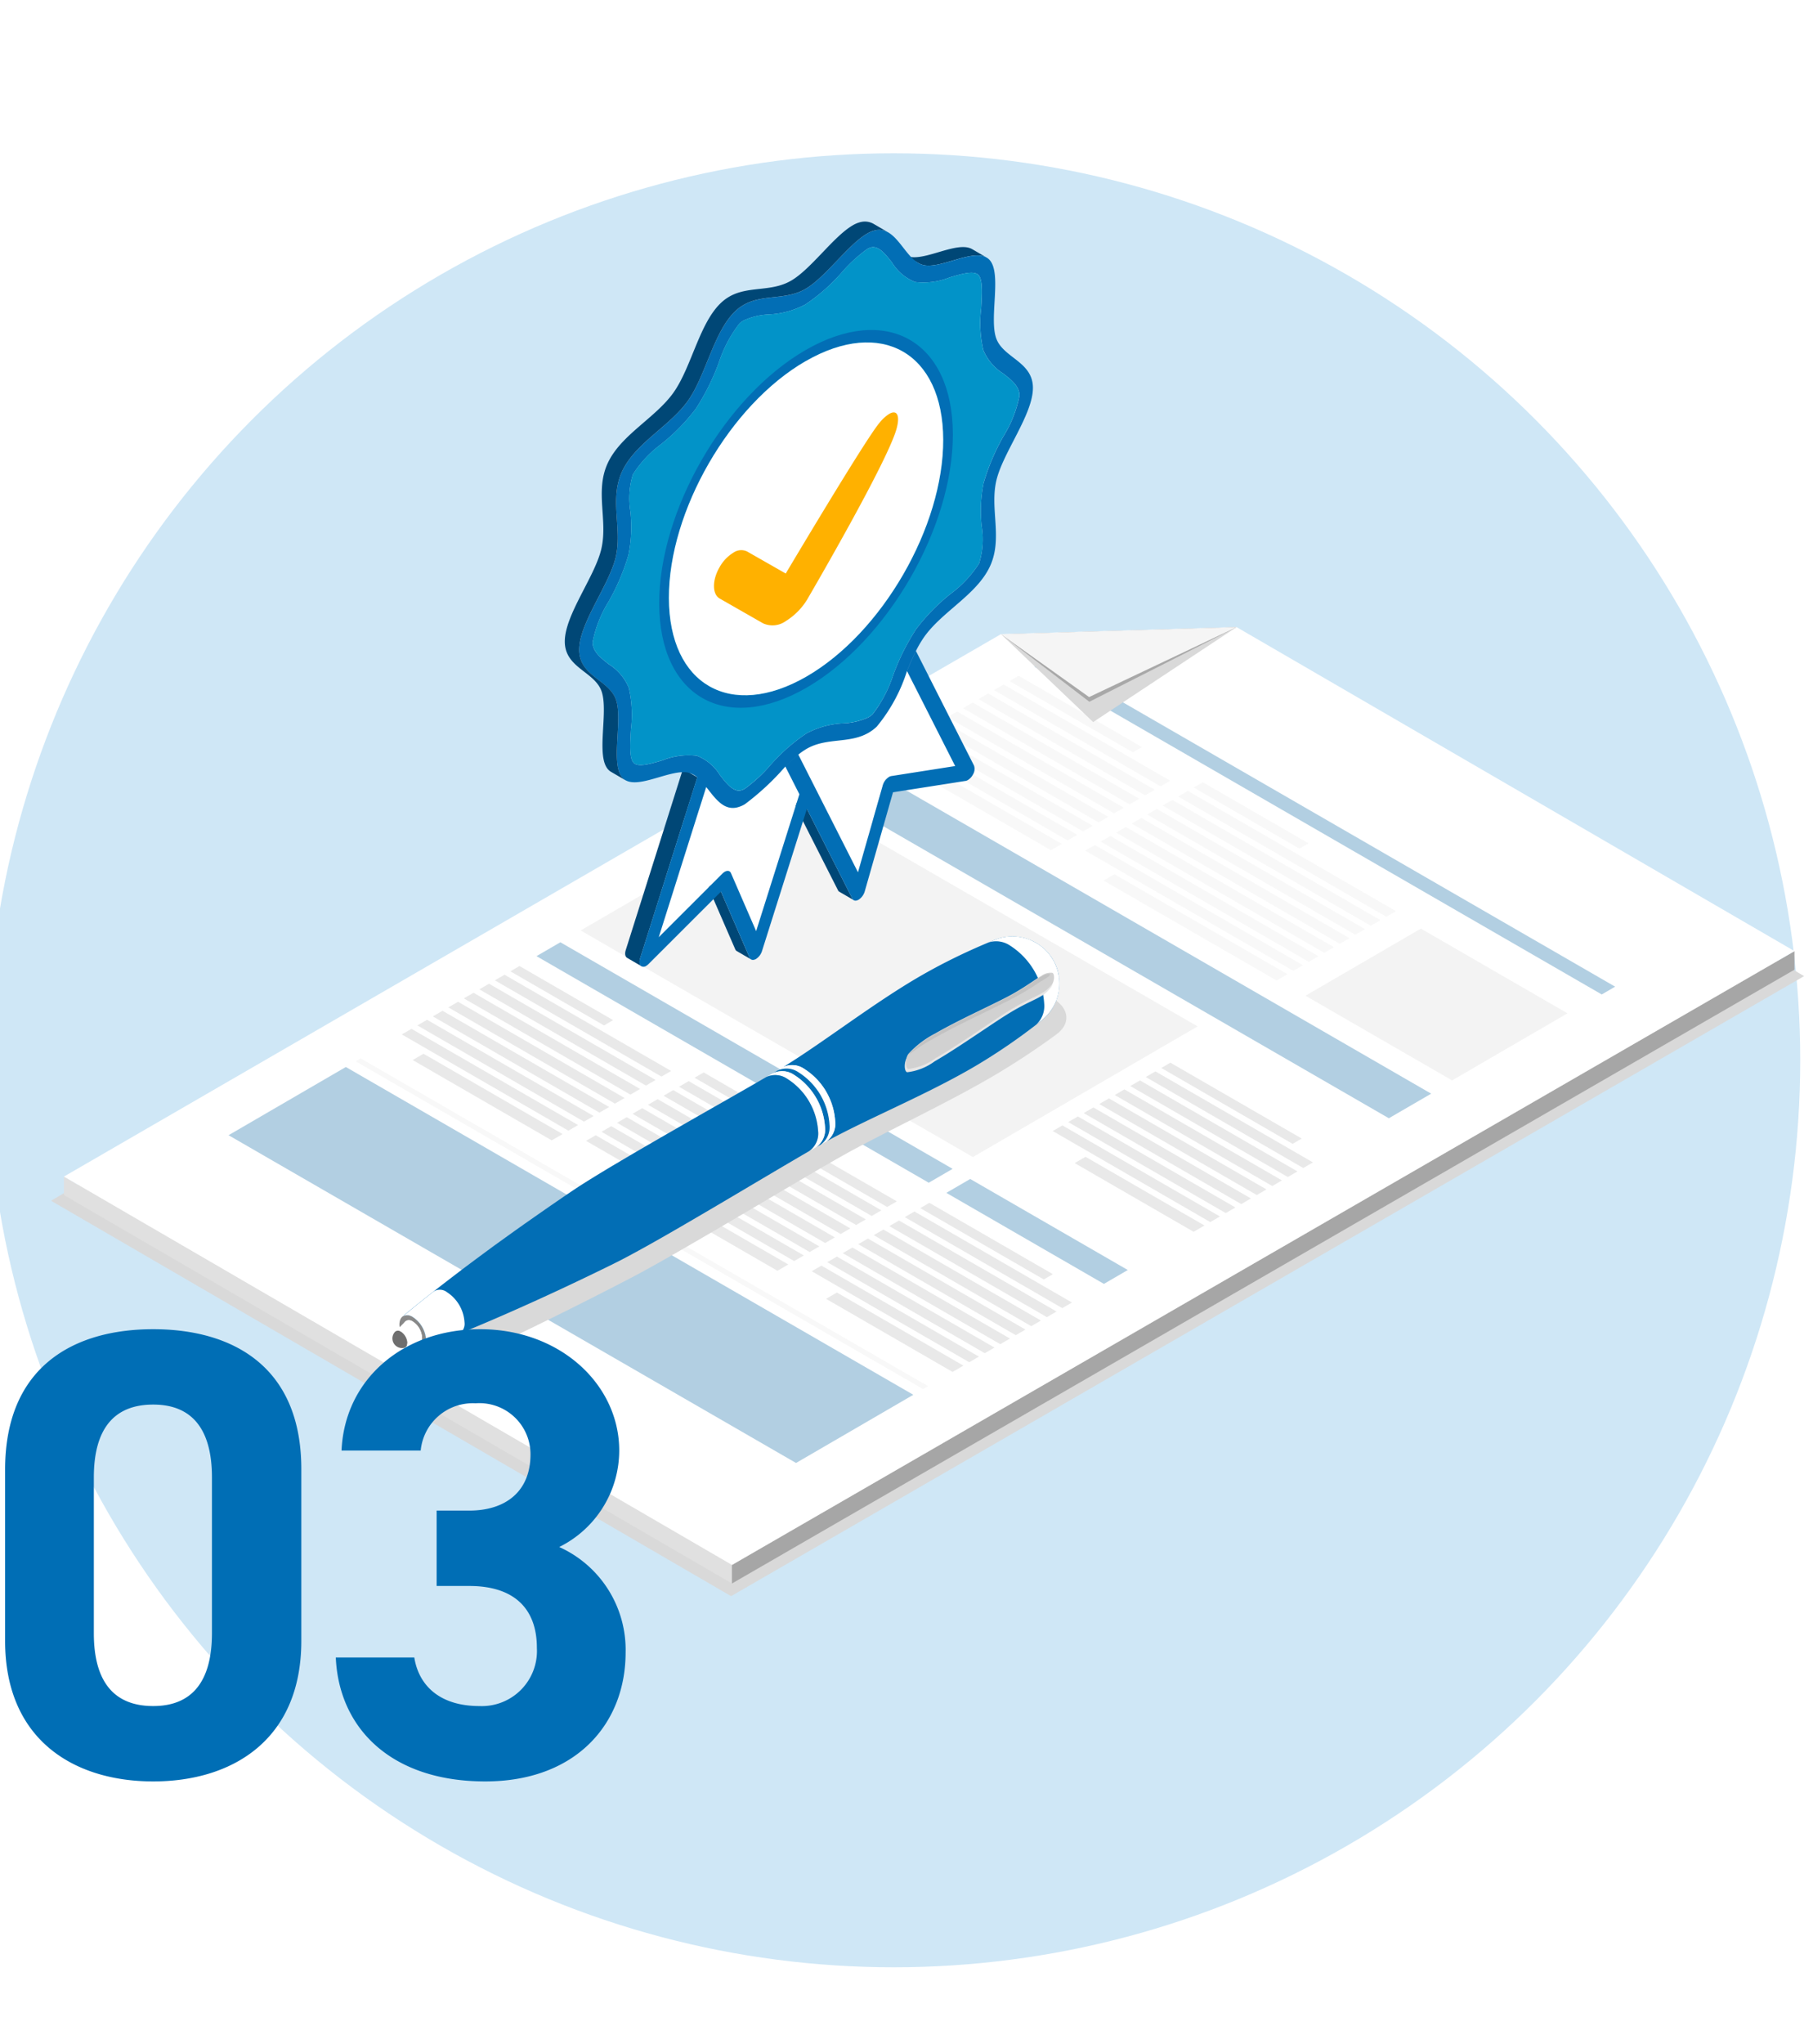 <svg xmlns="http://www.w3.org/2000/svg" xmlns:xlink="http://www.w3.org/1999/xlink" width="142" height="160" viewBox="0 0 142 160">
  <defs>
    <clipPath id="clip-path">
      <rect id="長方形_106947" data-name="長方形 106947" width="142" height="160" transform="translate(713 5900)" fill="#fff" stroke="#707070" stroke-width="1"/>
    </clipPath>
    <clipPath id="clip-path-2">
      <rect id="長方形_106941" data-name="長方形 106941" width="137.297" height="107.607" fill="none"/>
    </clipPath>
    <clipPath id="clip-path-3">
      <rect id="長方形_106940" data-name="長方形 106940" width="137.297" height="75.224" fill="none"/>
    </clipPath>
    <clipPath id="clip-path-4">
      <rect id="長方形_106942" data-name="長方形 106942" width="52.242" height="30.352" fill="none"/>
    </clipPath>
    <clipPath id="clip-path-5">
      <rect id="長方形_106943" data-name="長方形 106943" width="11.605" height="7.551" fill="none"/>
    </clipPath>
    <clipPath id="clip-path-6">
      <rect id="長方形_106944" data-name="長方形 106944" width="10.735" height="6.587" fill="none"/>
    </clipPath>
    <clipPath id="clip-path-7">
      <rect id="長方形_106945" data-name="長方形 106945" width="11.081" height="6.358" fill="none"/>
    </clipPath>
    <clipPath id="clip-path-8">
      <rect id="長方形_106946" data-name="長方形 106946" width="18.406" height="7.421" fill="none"/>
    </clipPath>
    <filter id="パス_936049" x="-7.1" y="96.55" width="63.6" height="50.4" filterUnits="userSpaceOnUse">
      <feOffset input="SourceAlpha"/>
      <feGaussianBlur stdDeviation="2.5" result="blur"/>
      <feFlood flood-color="#fff"/>
      <feComposite operator="in" in2="blur"/>
      <feComposite in="SourceGraphic"/>
    </filter>
  </defs>
  <g id="flow_item03_sp" transform="translate(-713 -5900)" clip-path="url(#clip-path)">
    <g id="グループ_39478" data-name="グループ 39478" transform="translate(0 0.861)">
      <circle id="楕円形_606" data-name="楕円形 606" cx="71" cy="71" r="71" transform="translate(712 5911.139)" fill="#cfe7f6"/>
      <g id="グループ_39477" data-name="グループ 39477" transform="translate(717 5916.48)">
        <g id="グループ_39476" data-name="グループ 39476">
          <g id="グループ_39458" data-name="グループ 39458">
            <g id="グループ_39457" data-name="グループ 39457" clip-path="url(#clip-path-2)">
              <g id="グループ_39456" data-name="グループ 39456" transform="translate(0 32.383)" style="mix-blend-mode: multiply;isolation: isolate">
                <g id="グループ_39455" data-name="グループ 39455">
                  <g id="グループ_39454" data-name="グループ 39454" clip-path="url(#clip-path-3)">
                    <path id="パス_935953" data-name="パス 935953" d="M137.3,148.651,92.9,121.962l-19.086.589L0,166.234l53.261,30.952Z" transform="translate(0 -121.962)" fill="#d9d9d9"/>
                  </g>
                </g>
              </g>
            </g>
          </g>
          <path id="パス_935954" data-name="パス 935954" d="M3.8,281.58v1.447l52.319,30.4v-1.447Z" transform="translate(-2.793 -206.816)" fill="#e0e0e0"/>
          <path id="パス_935955" data-name="パス 935955" d="M200.846,263.173v1.447l83.222-48.05v-1.447Z" transform="translate(-147.518 -158.004)" fill="#a6a6a6"/>
          <path id="パス_935956" data-name="パス 935956" d="M3.8,162.6l52.319,30.4,83.222-48.05-43.7-25.365-18.449.553Z" transform="translate(-2.793 -87.838)" fill="#fff"/>
          <path id="パス_935957" data-name="パス 935957" d="M264.165,299.433l.757-.44-12.338-7.124-.757.44Z" transform="translate(-184.963 -214.373)" fill="#e9e9e9"/>
          <path id="パス_935958" data-name="パス 935958" d="M292.39,139.925l.713-.414-9.662-5.578-.713.414Z" transform="translate(-207.659 -98.371)" fill="#f8f8f8"/>
          <path id="パス_935959" data-name="パス 935959" d="M291.192,144.473l.757-.44L278.9,136.5l-.757.44Z" transform="translate(-204.292 -100.257)" fill="#f8f8f8"/>
          <path id="パス_935960" data-name="パス 935960" d="M286.622,147.129l.757-.44-13.047-7.533-.757.44Z" transform="translate(-200.936 -102.208)" fill="#f8f8f8"/>
          <path id="パス_935961" data-name="パス 935961" d="M282.052,149.785l.757-.44-13.047-7.533-.757.44Z" transform="translate(-197.579 -104.158)" fill="#f8f8f8"/>
          <path id="パス_935962" data-name="パス 935962" d="M277.482,152.44l.757-.44-13.047-7.533-.757.44Z" transform="translate(-194.223 -106.109)" fill="#f8f8f8"/>
          <path id="パス_935963" data-name="パス 935963" d="M272.9,155.105l.757-.44-13.047-7.533-.757.44Z" transform="translate(-190.855 -108.066)" fill="#f8f8f8"/>
          <path id="パス_935964" data-name="パス 935964" d="M268.328,157.761l.757-.44-13.047-7.533-.757.44Z" transform="translate(-187.499 -110.017)" fill="#f8f8f8"/>
          <path id="パス_935965" data-name="パス 935965" d="M263.758,160.416l.757-.44-13.048-7.533-.757.44Z" transform="translate(-184.143 -111.967)" fill="#f8f8f8"/>
          <path id="パス_935966" data-name="パス 935966" d="M345.339,170.5l.713-.414-8.279-4.78-.713.414Z" transform="translate(-247.565 -121.411)" fill="#f8f8f8"/>
          <path id="パス_935967" data-name="パス 935967" d="M266.757,167.7l.849-.493-10.185-5.881-.849.493Z" transform="translate(-188.447 -118.488)" fill="#f8f8f8"/>
          <path id="パス_935968" data-name="パス 935968" d="M348.776,177.72l.757-.44-16.3-9.411-.757.44Z" transform="translate(-244.197 -123.297)" fill="#f8f8f8"/>
          <path id="パス_935969" data-name="パス 935969" d="M344.206,180.375l.757-.44-16.3-9.411-.757.44Z" transform="translate(-240.841 -125.247)" fill="#f8f8f8"/>
          <path id="パス_935970" data-name="パス 935970" d="M339.636,183.031l.757-.44-16.3-9.411-.757.44Z" transform="translate(-237.484 -127.198)" fill="#f8f8f8"/>
          <path id="パス_935971" data-name="パス 935971" d="M335.066,185.687l.757-.44-16.3-9.411-.757.44Z" transform="translate(-234.128 -129.148)" fill="#f8f8f8"/>
          <path id="パス_935972" data-name="パス 935972" d="M330.481,188.351l.757-.44-16.3-9.411-.757.44Z" transform="translate(-230.76 -131.105)" fill="#f8f8f8"/>
          <path id="パス_935973" data-name="パス 935973" d="M325.911,191.007l.757-.44-16.3-9.411-.757.44Z" transform="translate(-227.404 -133.056)" fill="#f8f8f8"/>
          <path id="パス_935974" data-name="パス 935974" d="M321.342,193.662l.757-.44-16.3-9.411-.757.44Z" transform="translate(-224.048 -135.006)" fill="#f8f8f8"/>
          <path id="パス_935975" data-name="パス 935975" d="M324.018,200.755l.849-.493-13.555-7.826-.849.493Z" transform="translate(-228.029 -141.341)" fill="#f8f8f8"/>
          <path id="パス_935976" data-name="パス 935976" d="M334.486,155.214l1.049-.61-44.443-25.659-1.049.61Z" transform="translate(-213.032 -94.708)" fill="#b2cfe2"/>
          <path id="パス_935977" data-name="パス 935977" d="M142.82,224.151l.713-.414L136.2,219.5l-.713.414Z" transform="translate(-99.511 -161.22)" fill="#e9e9e9"/>
          <path id="パス_935978" data-name="パス 935978" d="M143.962,230.034l.757-.44-13.047-7.533-.757.44Z" transform="translate(-96.155 -163.1)" fill="#e9e9e9"/>
          <path id="パス_935979" data-name="パス 935979" d="M381.513,220.348l9.038-5.252-11.484-6.63-9.038,5.252Z" transform="translate(-271.78 -153.114)" fill="#f3f3f3"/>
          <path id="パス_935980" data-name="パス 935980" d="M139.392,232.69l.757-.44L127.1,224.717l-.757.44Z" transform="translate(-92.798 -165.051)" fill="#e9e9e9"/>
          <path id="パス_935981" data-name="パス 935981" d="M134.808,235.354l.757-.44-13.047-7.533-.757.44Z" transform="translate(-89.431 -167.008)" fill="#e9e9e9"/>
          <path id="パス_935982" data-name="パス 935982" d="M130.238,238.01l.757-.44-13.047-7.533-.757.44Z" transform="translate(-86.074 -168.958)" fill="#e9e9e9"/>
          <path id="パス_935983" data-name="パス 935983" d="M125.668,240.665l.757-.44-13.048-7.533-.757.44Z" transform="translate(-82.718 -170.909)" fill="#e9e9e9"/>
          <path id="パス_935984" data-name="パス 935984" d="M271.685,188.073,275,186.148l-44.443-25.659-3.312,1.925Z" transform="translate(-166.906 -117.876)" fill="#b2cfe2"/>
          <path id="パス_935985" data-name="パス 935985" d="M121.1,243.321l.757-.44-13.047-7.533-.757.44Z" transform="translate(-79.362 -172.859)" fill="#e9e9e9"/>
          <path id="パス_935986" data-name="パス 935986" d="M116.513,245.985l.757-.44-13.048-7.533-.757.44Z" transform="translate(-75.994 -174.816)" fill="#e9e9e9"/>
          <path id="パス_935987" data-name="パス 935987" d="M117.561,252.138l.849-.493-10.891-6.288-.849.493Z" transform="translate(-78.347 -180.21)" fill="#e9e9e9"/>
          <path id="パス_935988" data-name="パス 935988" d="M186.944,198.455l17.6-10.228-30.722-17.737-17.6,10.228Z" transform="translate(-114.743 -125.221)" fill="#f3f3f3"/>
          <path id="パス_935989" data-name="パス 935989" d="M200.63,257.528l.713-.414-10.814-6.244-.713.414Z" transform="translate(-139.416 -184.26)" fill="#e9e9e9"/>
          <path id="パス_935990" data-name="パス 935990" d="M173.914,231.314l1.87-1.087L145.062,212.49l-1.87,1.087Z" transform="translate(-105.172 -156.07)" fill="#b2cfe2"/>
          <path id="パス_935991" data-name="パス 935991" d="M201.546,263.28l.757-.44L186,253.429l-.757.44Z" transform="translate(-136.06 -186.139)" fill="#e9e9e9"/>
          <path id="パス_935992" data-name="パス 935992" d="M196.976,265.936l.757-.44-16.3-9.411-.757.44Z" transform="translate(-132.703 -188.09)" fill="#e9e9e9"/>
          <path id="パス_935993" data-name="パス 935993" d="M192.391,268.6l.757-.44-16.3-9.411-.757.44Z" transform="translate(-129.336 -190.047)" fill="#e9e9e9"/>
          <path id="パス_935994" data-name="パス 935994" d="M187.822,271.256l.757-.44-16.3-9.411-.757.44Z" transform="translate(-125.979 -191.997)" fill="#e9e9e9"/>
          <path id="パス_935995" data-name="パス 935995" d="M183.252,273.911l.757-.44-16.3-9.411-.757.44Z" transform="translate(-122.623 -193.948)" fill="#e9e9e9"/>
          <path id="パス_935996" data-name="パス 935996" d="M178.682,276.567l.757-.44-16.3-9.411-.757.44Z" transform="translate(-119.267 -195.899)" fill="#e9e9e9"/>
          <path id="パス_935997" data-name="パス 935997" d="M174.1,279.232l.757-.44-16.3-9.411-.757.44Z" transform="translate(-115.899 -197.855)" fill="#e9e9e9"/>
          <path id="パス_935998" data-name="パス 935998" d="M178.5,287.322l.849-.493-12.93-7.466-.849.494Z" transform="translate(-121.609 -205.187)" fill="#e9e9e9"/>
          <path id="パス_935999" data-name="パス 935999" d="M266.072,295.31l.713-.414-9.674-5.585-.713.414Z" transform="translate(-188.32 -212.494)" fill="#e9e9e9"/>
          <path id="パス_936000" data-name="パス 936000" d="M259.6,302.089l.757-.44-12.338-7.124-.757.44Z" transform="translate(-181.606 -216.324)" fill="#e9e9e9"/>
          <path id="パス_936001" data-name="パス 936001" d="M255.011,304.753l.757-.44L243.43,297.19l-.757.44Z" transform="translate(-178.239 -218.281)" fill="#e9e9e9"/>
          <path id="パス_936002" data-name="パス 936002" d="M250.441,307.409l.757-.44-12.338-7.124-.757.44Z" transform="translate(-174.882 -220.231)" fill="#e9e9e9"/>
          <path id="パス_936003" data-name="パス 936003" d="M245.871,310.065l.757-.44L234.29,302.5l-.757.44Z" transform="translate(-171.526 -222.182)" fill="#e9e9e9"/>
          <path id="パス_936004" data-name="パス 936004" d="M241.3,312.72l.757-.44-12.338-7.124-.757.44Z" transform="translate(-168.169 -224.132)" fill="#e9e9e9"/>
          <path id="パス_936005" data-name="パス 936005" d="M236.716,315.385l.757-.44-12.338-7.124-.757.44Z" transform="translate(-164.802 -226.089)" fill="#e9e9e9"/>
          <path id="パス_936006" data-name="パス 936006" d="M238.512,321.969l.849-.493-9.911-5.722-.849.493Z" transform="translate(-167.903 -231.915)" fill="#e9e9e9"/>
          <path id="パス_936007" data-name="パス 936007" d="M134.289,272.612l.392-.228L90.239,246.725l-.392.228Z" transform="translate(-65.991 -181.215)" fill="#f8f8f8"/>
          <path id="パス_936008" data-name="パス 936008" d="M96.8,280.264l9.186-5.338L61.539,249.267l-9.186,5.339Z" transform="translate(-38.452 -183.082)" fill="#b2cfe2"/>
          <path id="パス_936009" data-name="パス 936009" d="M276.431,290.5l1.87-1.087-12.342-7.126-1.87,1.087Z" transform="translate(-193.969 -207.337)" fill="#b2cfe2"/>
          <path id="パス_936010" data-name="パス 936010" d="M326.107,263.437l.757-.44-12.338-7.124-.757.44Z" transform="translate(-230.458 -187.935)" fill="#e9e9e9"/>
          <path id="パス_936011" data-name="パス 936011" d="M321.537,266.092l.757-.44-12.338-7.124-.757.44Z" transform="translate(-227.101 -189.885)" fill="#e9e9e9"/>
          <path id="パス_936012" data-name="パス 936012" d="M316.952,268.757l.757-.44-12.338-7.124-.757.44Z" transform="translate(-223.734 -191.842)" fill="#e9e9e9"/>
          <path id="パス_936013" data-name="パス 936013" d="M312.382,271.413l.757-.44L300.8,263.849l-.757.44Z" transform="translate(-220.377 -193.793)" fill="#e9e9e9"/>
          <path id="パス_936014" data-name="パス 936014" d="M307.813,274.068l.757-.44L296.232,266.5l-.757.44Z" transform="translate(-217.021 -195.743)" fill="#e9e9e9"/>
          <path id="パス_936015" data-name="パス 936015" d="M311.259,281.606l.849-.493-9.315-5.378-.849.493Z" transform="translate(-221.772 -202.522)" fill="#e9e9e9"/>
          <path id="パス_936016" data-name="パス 936016" d="M330.677,260.781l.757-.44L319.1,253.218l-.757.44Z" transform="translate(-233.814 -185.984)" fill="#e9e9e9"/>
          <path id="パス_936017" data-name="パス 936017" d="M335.247,258.125l.757-.44-12.338-7.124-.757.44Z" transform="translate(-237.171 -184.033)" fill="#e9e9e9"/>
          <path id="パス_936018" data-name="パス 936018" d="M337.78,254.348l.713-.414-10.286-5.939-.713.414Z" transform="translate(-240.538 -182.148)" fill="#e9e9e9"/>
          <g id="グループ_39475" data-name="グループ 39475" transform="translate(26.739 0)">
            <g id="グループ_39474" data-name="グループ 39474">
              <g id="グループ_39461" data-name="グループ 39461" transform="translate(0.543 60.178)" style="mix-blend-mode: multiply;isolation: isolate">
                <g id="グループ_39460" data-name="グループ 39460">
                  <g id="グループ_39459" data-name="グループ 39459" clip-path="url(#clip-path-4)">
                    <path id="パス_936019" data-name="パス 936019" d="M153.9,227.268c1.328.767,1.456,1.985.3,2.835a58.421,58.421,0,0,1-5.038,3.311c-3.689,2.158-8.5,4.382-11.736,6.194l-.452.256-.349.2-.539.311c-4,2.316-11.865,7.049-15.22,8.793-9.011,4.682-15.168,7.367-15.493,7.508l-.313-.181-1.143.43a1.2,1.2,0,0,1-.947-.058c-.253-.146-.3-.374-.1-.548l.738-.663-.313-.181c.243-.188,4.857-3.764,12.912-9,3-1.949,11.143-6.521,15.129-8.845l.535-.313.344-.2.44-.263c3.118-1.881,6.941-4.674,10.655-6.818,2.1-1.211,4.154-2.219,5.7-2.929a5.812,5.812,0,0,1,4.9.164" transform="translate(-102.749 -226.643)" fill="#d9d9d9"/>
                  </g>
                </g>
              </g>
              <path id="パス_936020" data-name="パス 936020" d="M237.564,213.917a3.7,3.7,0,0,0-.187-.732,3.328,3.328,0,0,0-.131-.312c-.044-.088-.106-.2-.155-.29-.024-.043-.059-.1-.087-.14-.05-.075-.106-.16-.2-.273a3.236,3.236,0,0,0-.236-.27,3.315,3.315,0,0,0-.292-.272,3.655,3.655,0,0,0-.376-.275,3.492,3.492,0,0,0-.611-.315c-.139-.051-.326-.116-.47-.153-.126-.033-.3-.063-.426-.082a3.677,3.677,0,0,0-1.86.239c-.142.057-1.435.575-2.933,1.3-1.39.674-2.287,1.185-2.823,1.49-3.71,2.136-7.678,5.246-10.815,7.166a1.664,1.664,0,0,1,1.653.145,5.244,5.244,0,0,1,2.421,4.1,1.7,1.7,0,0,1-.692,1.577c3.221-1.775,7.888-3.682,11.58-5.848,1.13-.663,2.088-1.3,2.693-1.715.622-.428,1.07-.755,1.281-.912.991-.734,1.4-1.073,1.4-1.076a3.694,3.694,0,0,0,.651-.719c.043-.068.1-.155.143-.225.065-.118.146-.278.2-.4a3.413,3.413,0,0,0,.173-.493,3.737,3.737,0,0,0,.125-.784,3.777,3.777,0,0,0-.035-.728" transform="translate(-185.362 -154.807)" fill="#026eb5"/>
              <path id="パス_936021" data-name="パス 936021" d="M214.243,249.126c.159-.095.306-.184.441-.266l.016-.01a1.664,1.664,0,0,1,1.653.145,5.244,5.244,0,0,1,2.421,4.1,1.7,1.7,0,0,1-.693,1.577l-.016.01-.45.251.007,0a1.686,1.686,0,0,0,.7-1.579,5.231,5.231,0,0,0-2.415-4.087,1.654,1.654,0,0,0-1.658-.139l-.007,0" transform="translate(-184.096 -182.659)" fill="#fff"/>
              <path id="パス_936022" data-name="パス 936022" d="M212.971,250.064l.345-.2a1.653,1.653,0,0,1,1.658.139,5.23,5.23,0,0,1,2.415,4.087,1.686,1.686,0,0,1-.7,1.578l-.348.2.005,0a1.688,1.688,0,0,0,.694-1.574,5.225,5.225,0,0,0-2.412-4.082,1.655,1.655,0,0,0-1.651-.142l-.005,0" transform="translate(-183.162 -183.398)" fill="#026eb5"/>
              <path id="パス_936023" data-name="パス 936023" d="M210.974,250.942l.536-.314a1.655,1.655,0,0,1,1.651.142,5.225,5.225,0,0,1,2.412,4.082,1.689,1.689,0,0,1-.694,1.574c-.17.1-.35.2-.538.31a1.686,1.686,0,0,0,.693-1.572,5.221,5.221,0,0,0-2.41-4.079,1.654,1.654,0,0,0-1.65-.142" transform="translate(-181.695 -183.964)" fill="#fff"/>
              <path id="パス_936024" data-name="パス 936024" d="M102.753,323.18c-.008-.666.451-.947,1.026-.626a2.286,2.286,0,0,1,1.055,1.786c.008.666-.451.947-1.026.626a2.285,2.285,0,0,1-1.055-1.786m.313.174a1.6,1.6,0,0,0,.738,1.249c.4.224.723.028.717-.438a1.6,1.6,0,0,0-.738-1.249c-.4-.224-.723-.028-.717.438" transform="translate(-102.209 -236.813)" fill="#898989"/>
              <path id="パス_936025" data-name="パス 936025" d="M103.628,270.561c1.045-.878,2.41-1.944,2.423-1.955.962-.75,1.18-.916,1.945-1.5.524-.4,1.437-1.08,1.593-1.195,1.216-.9,1.216-.9,1.822-1.334.351-.254,1.082-.782,2.044-1.459.714-.5,1.285-.9,2.258-1.571,1.04-.714,1.294-.881,1.714-1.157.6-.393,1.811-1.136,2.639-1.628.85-.5,1.2-.713,2.42-1.422.3-.172,1.142-.663,2.6-1.5l1.744-1q1.246-.711,2.493-1.421.75-.429,1.5-.859c.277-.159.792-.456,1.306-.756a1.654,1.654,0,0,1,1.65.142,5.222,5.222,0,0,1,2.41,4.079,1.688,1.688,0,0,1-.694,1.573c-.75.436-1,.583-2.028,1.187l-.764.451-.8.473-1.671.99c-1.242.736-2.3,1.361-2.6,1.534-1.416.831-1.821,1.065-2.556,1.491-1.3.755-2.333,1.327-2.344,1.333-1.261.7-1.859,1.009-1.967,1.063-.468.238-.726.37-1.86.919-1.056.512-1.687.811-2.483,1.185-1.063.5-1.916.887-2.28,1.053-.318.144-.742.336-1.06.478-.3.134-.7.311-1,.444-.4.179-1.631.714-2.649,1.141-.5.209-1.331.559-2.618,1.073-.365.146-1.14.45-1.726.665a.694.694,0,0,0,.382-.726,2.287,2.287,0,0,0-1.055-1.786.681.681,0,0,0-.793-.012" transform="translate(-102.852 -184.833)" fill="#026eb5"/>
              <path id="パス_936026" data-name="パス 936026" d="M100.7,327.6a.756.756,0,0,1,.22-.543.334.334,0,0,1,.417-.009,1.153,1.153,0,0,1,.533.9c0,.2-.083.337-.215.373a.754.754,0,0,1-.334.014.757.757,0,0,1-.621-.736.371.371,0,0,0,.223.3.371.371,0,0,1-.223-.3" transform="translate(-100.704 -240.159)" fill="#6e6e6e"/>
              <path id="パス_936027" data-name="パス 936027" d="M101.534,324.82l.078-.078.039-.039.078-.078.078-.078.039-.039.078-.078.078-.078.039-.039.078-.078.078-.078.039-.039.078-.078a.463.463,0,0,1,.578-.013,1.6,1.6,0,0,1,.738,1.249c0,.283-.114.467-.3.517l-.53.144-.53.145c.132-.036.217-.168.214-.373a1.153,1.153,0,0,0-.532-.9.334.334,0,0,0-.417.009" transform="translate(-101.314 -237.927)" fill="#fff"/>
              <path id="パス_936028" data-name="パス 936028" d="M276.491,211.246l.026-.011c.317-.131.317-.131.474-.195a3.78,3.78,0,0,1,.655-.2,3.84,3.84,0,0,1,.682-.073,3.929,3.929,0,0,1,.7.059,4.215,4.215,0,0,1,.727.211c.125.055.288.134.409.2a3.651,3.651,0,0,1,.409.265,3.681,3.681,0,0,1,.577.535c.145.176.145.176.213.269.125.182.125.182.181.276.108.191.108.191.155.291.091.2.093.206.132.314a3.576,3.576,0,0,1,.109.349,3.716,3.716,0,0,1,.085,1.41,4.141,4.141,0,0,1-.176.736,3.984,3.984,0,0,1-.3.64,3.695,3.695,0,0,1-.9,1.029c-.266.209-.266.209-.4.315l-.022.018a1.984,1.984,0,0,0,.635-1.659,5.817,5.817,0,0,0-2.686-4.545,1.944,1.944,0,0,0-1.689-.232" transform="translate(-229.816 -154.808)" fill="#fff"/>
              <path id="パス_936029" data-name="パス 936029" d="M107.1,315.107a.911.911,0,0,0-1.031-.031l-.013.01c-.352.276-.388.305-.991.785-.269.215-.322.258-.739.6-.183.15-.183.15-.48.395l-.213.178a.681.681,0,0,1,.793.012,2.286,2.286,0,0,1,1.055,1.786.694.694,0,0,1-.382.726l.26-.1c.166-.062.174-.065.58-.221.269-.1.269-.1.884-.347.367-.146.367-.146,1.173-.473l.015-.006a.928.928,0,0,0,.483-.951,3.024,3.024,0,0,0-1.4-2.363" transform="translate(-102.852 -231.312)" fill="#fff"/>
              <g id="グループ_39464" data-name="グループ 39464" transform="translate(40.124 59.055)" style="mix-blend-mode: multiply;isolation: isolate">
                <g id="グループ_39463" data-name="グループ 39463">
                  <g id="グループ_39462" data-name="グループ 39462" clip-path="url(#clip-path-5)">
                    <path id="パス_936030" data-name="パス 936030" d="M254.154,227.158c1.766-1.02,4.127-2.073,5.6-2.843q.336-.176.628-.346c.477-.276.872-.533,1.207-.756s.611-.412.849-.549a1.219,1.219,0,0,1,.844-.233c.191.04.193.6,0,.865a2.543,2.543,0,0,1-.844.742c-.238.138-.514.267-.849.431s-.732.363-1.21.64c-.194.112-.4.237-.625.377-1.468.925-3.827,2.6-5.593,3.617a4.48,4.48,0,0,1-2.149.853c-.255-.06-.257-.817,0-1.171a7.389,7.389,0,0,1,2.147-1.627" transform="translate(-251.819 -222.417)" fill="#e6e6e6"/>
                  </g>
                </g>
              </g>
              <path id="パス_936031" data-name="パス 936031" d="M254.48,226.183c1.766-1.02,4.127-2.073,5.6-2.843q.336-.176.628-.346c.477-.276.872-.533,1.207-.756s.611-.412.849-.549a1.219,1.219,0,0,1,.844-.233c.191.04.193.6,0,.865a2.545,2.545,0,0,1-.844.742c-.238.138-.514.267-.849.431s-.732.363-1.21.64c-.194.112-.4.237-.625.377-1.468.925-3.827,2.6-5.593,3.617a4.48,4.48,0,0,1-2.149.853c-.255-.06-.257-.817,0-1.171a7.38,7.38,0,0,1,2.147-1.627" transform="translate(-211.934 -162.645)" fill="#d1d1d1"/>
              <g id="グループ_39467" data-name="グループ 39467" transform="translate(40.811 59.63)" style="mix-blend-mode: multiply;isolation: isolate">
                <g id="グループ_39466" data-name="グループ 39466">
                  <g id="グループ_39465" data-name="グループ 39465" clip-path="url(#clip-path-6)">
                    <path id="パス_936032" data-name="パス 936032" d="M265.066,224.6c-.174.088-.794.5-1,.6-.4.2-.877.435-1.451.767-.233.134-.482.284-.749.452-1.76,1.109-4.587,3.113-6.7,4.336-.263.151-.513.29-.751.414a8.15,8.15,0,0,0,1.74-.82c1.766-1.02,4.125-2.692,5.593-3.617.223-.14.431-.265.625-.377.478-.276.875-.476,1.21-.64a7.656,7.656,0,0,0,1.279-.75c.27-.246.371-.445.211-.365" transform="translate(-254.408 -224.58)" fill="#d1d1d1"/>
                  </g>
                </g>
              </g>
              <g id="グループ_39470" data-name="グループ 39470" transform="translate(40.412 58.904)" style="mix-blend-mode: screen;isolation: isolate">
                <g id="グループ_39469" data-name="グループ 39469">
                  <g id="グループ_39468" data-name="グループ 39468" clip-path="url(#clip-path-7)">
                    <path id="パス_936033" data-name="パス 936033" d="M254.731,226.98c2-1.155,4.673-2.347,6.336-3.22.254-.133.491-.264.712-.392.54-.312.988-.6,1.367-.855s.871-.484.835-.631c-.014-.06-.275-.06-.609.132-.238.138-.514.326-.849.549s-.73.48-1.207.756c-.2.113-.4.228-.628.346-1.468.771-3.83,1.824-5.6,2.843a7.384,7.384,0,0,0-2.147,1.627.738.738,0,0,0-.043.069,13.306,13.306,0,0,1,1.829-1.225" transform="translate(-252.902 -221.847)" fill="#c2c2c2"/>
                  </g>
                </g>
              </g>
              <g id="グループ_39473" data-name="グループ 39473" transform="translate(47.687 31.762)" style="mix-blend-mode: multiply;isolation: isolate">
                <g id="グループ_39472" data-name="グループ 39472">
                  <g id="グループ_39471" data-name="グループ 39471" clip-path="url(#clip-path-8)">
                    <path id="パス_936034" data-name="パス 936034" d="M298.711,119.624,287.5,127.045l-7.2-6.865Z" transform="translate(-280.305 -119.624)" fill="#d9d9d9"/>
                  </g>
                </g>
              </g>
              <path id="パス_936035" data-name="パス 936035" d="M298.711,119.624,287.2,125.455l-6.893-5.275Z" transform="translate(-232.618 -87.862)" fill="#a8a8a8"/>
              <path id="パス_936036" data-name="パス 936036" d="M298.669,119.592l-11.552,5.472-6.9-4.919Z" transform="translate(-232.555 -87.838)" fill="#f5f5f5"/>
              <path id="パス_936037" data-name="パス 936037" d="M252.723,8.782,251.6,8.128a1.445,1.445,0,0,0,.367.153c1.337.345,3.824-1.251,4.976-.581l1.125.654c-1.153-.67-3.64.926-4.976.581a1.454,1.454,0,0,1-.367-.154" transform="translate(-211.533 -5.534)" fill="#004776"/>
              <path id="パス_936038" data-name="パス 936038" d="M223.395,178.384l-3.564-7.028-1.125-.654,3.564,7.028a.273.273,0,0,0,.106.116l1.126.654a.271.271,0,0,1-.106-.116" transform="translate(-187.374 -125.378)" fill="#004776"/>
              <path id="パス_936039" data-name="パス 936039" d="M196.733,200.921l-2.247-5.174-1.126-.654,2.247,5.174a.279.279,0,0,0,.114.134l1.126.654a.277.277,0,0,1-.114-.134" transform="translate(-168.758 -143.293)" fill="#004776"/>
              <path id="パス_936040" data-name="パス 936040" d="M228.958,132.513l3.771,7.438-5,.783a.535.535,0,0,0-.181.067,1.17,1.17,0,0,0-.489.665l-1.942,6.8-4.671-9.213a5.245,5.245,0,0,1,.649-.452c1.57-.906,3.339-.386,4.843-1.254a3.386,3.386,0,0,0,.653-.49,12.909,12.909,0,0,0,2.362-4.348" transform="translate(-188.656 -97.329)" fill="#fff"/>
              <path id="パス_936041" data-name="パス 936041" d="M182.985,162.275c.678.85,1.321,1.827,2.378,1.611a2.2,2.2,0,0,0,.654-.265,20.088,20.088,0,0,0,3.166-2.948l1.1,2.17L186.9,173.559l-1.974-4.545c-.082-.19-.281-.22-.491-.1a.887.887,0,0,0-.181.142l-4.983,4.979Z" transform="translate(-158.408 -118.012)" fill="#fff"/>
              <path id="パス_936042" data-name="パス 936042" d="M170.5,176.228l4.482-14.181-1.125-.654-4.482,14.182c-.086.272-.048.511.1.6l.011.007,1.126.654-.011-.007c-.144-.094-.182-.333-.1-.6" transform="translate(-151.105 -118.54)" fill="#004776"/>
              <path id="パス_936043" data-name="パス 936043" d="M191.319,14.828c-.006-2.073-2.353-2.341-2.886-3.906-.552-1.623.484-5.114-.541-6.137s-3.757.793-5.178.426-2.039-3.062-3.728-2.717a2.17,2.17,0,0,0-.654.263c-1.5.868-3.264,3.428-4.834,4.335s-3.338.383-4.841,1.251a3.414,3.414,0,0,0-.655.493c-1.685,1.6-2.3,5.022-3.7,7-1.416,2-4.137,3.32-5.163,5.545-1.018,2.2.036,4.488-.507,6.743-.523,2.175-2.859,5.148-2.853,7.22s2.351,2.342,2.885,3.908c.554,1.619-.484,5.114.542,6.137s3.757-.795,5.178-.426a1.682,1.682,0,0,1,.645.349L160.546,59.5c-.086.272-.048.511.1.605a.366.366,0,0,0,.386-.03.889.889,0,0,0,.182-.142l5.672-5.666,2.247,5.174c.079.181.269.221.492.1a1.16,1.16,0,0,0,.478-.635l3.512-11.114,3.564,7.029c.085.169.274.2.494.073a1.175,1.175,0,0,0,.476-.657l2.211-7.748,5.685-.891a.542.542,0,0,0,.181-.068,1.091,1.091,0,0,0,.386-.416.826.826,0,0,0,.093-.715l-4.547-8.968c-.248.493-.475,1.025-.7,1.566l3.771,7.438-5,.783a.529.529,0,0,0-.181.067,1.169,1.169,0,0,0-.489.664l-1.942,6.805-4.671-9.213a12.916,12.916,0,0,0-1.019.932l1.1,2.17-3.387,10.716-1.974-4.545c-.082-.19-.28-.22-.49-.1a.888.888,0,0,0-.181.142l-4.983,4.979,3.717-11.762q-.085-.106-.17-.208c.057.068.114.138.17.208.678.85,1.321,1.827,2.379,1.611a2.2,2.2,0,0,0,.654-.265,20.1,20.1,0,0,0,3.166-2.948,12.871,12.871,0,0,1,1.019-.932,5.246,5.246,0,0,1,.649-.452c1.57-.906,3.339-.386,4.843-1.254a3.39,3.39,0,0,0,.653-.49,12.909,12.909,0,0,0,2.362-4.348c.223-.541.45-1.073.7-1.566a8.519,8.519,0,0,1,.641-1.092c1.414-2.005,4.136-3.32,5.163-5.544,1.017-2.2-.036-4.488.505-6.742.523-2.175,2.861-5.149,2.855-7.221M165.2,45.472l.01.009-.01-.009M187.46,22.255a10.93,10.93,0,0,0-.15,3.441,6.362,6.362,0,0,1-.206,2.875,8.927,8.927,0,0,1-2.231,2.383,15.5,15.5,0,0,0-2.7,2.76,17.909,17.909,0,0,0-1.8,3.607,10.141,10.141,0,0,1-1.61,3.058,1.759,1.759,0,0,1-.328.242,5.21,5.21,0,0,1-1.973.47,6.791,6.791,0,0,0-2.87.784,14.319,14.319,0,0,0-2.863,2.524,11.727,11.727,0,0,1-1.971,1.808,1.1,1.1,0,0,1-.329.135c-.592.122-1.116-.545-1.62-1.191A3.716,3.716,0,0,0,165,43.63a5.532,5.532,0,0,0-2.708.363c-.922.271-1.876.553-2.237.2s-.284-1.51-.22-2.63a9.264,9.264,0,0,0-.17-3.256,3.961,3.961,0,0,0-1.554-1.834c-.627-.486-1.277-.988-1.279-1.729a9.5,9.5,0,0,1,1.265-3.2,17.053,17.053,0,0,0,1.539-3.619,10.945,10.945,0,0,0,.151-3.442,6.373,6.373,0,0,1,.2-2.874,8.955,8.955,0,0,1,2.231-2.385,15.467,15.467,0,0,0,2.7-2.76,17.968,17.968,0,0,0,1.8-3.606A10.164,10.164,0,0,1,168.329,9.8a1.777,1.777,0,0,1,.33-.243,5.226,5.226,0,0,1,1.973-.471A6.809,6.809,0,0,0,173.5,8.3a14.353,14.353,0,0,0,2.865-2.527,11.693,11.693,0,0,1,1.969-1.806,1.158,1.158,0,0,1,.329-.137c.593-.121,1.116.546,1.622,1.192A3.713,3.713,0,0,0,182.1,6.547a5.535,5.535,0,0,0,2.708-.365c.924-.272,1.878-.552,2.237-.194s.286,1.507.221,2.628a9.273,9.273,0,0,0,.169,3.257,3.99,3.99,0,0,0,1.554,1.834c.627.486,1.277.988,1.279,1.73a9.511,9.511,0,0,1-1.265,3.2,17.149,17.149,0,0,0-1.538,3.619" transform="translate(-141.156 -1.809)" fill="#026eb5"/>
              <path id="パス_936044" data-name="パス 936044" d="M181.249,7.715a1.166,1.166,0,0,1,.329-.137c.593-.12,1.116.547,1.622,1.192a3.713,3.713,0,0,0,1.811,1.523,5.534,5.534,0,0,0,2.708-.364c.924-.272,1.878-.553,2.237-.194s.286,1.507.221,2.629a9.278,9.278,0,0,0,.169,3.257,3.991,3.991,0,0,0,1.554,1.833c.627.486,1.277.988,1.279,1.73a9.5,9.5,0,0,1-1.265,3.2A17.131,17.131,0,0,0,190.375,26a10.92,10.92,0,0,0-.15,3.441,6.366,6.366,0,0,1-.206,2.875,8.926,8.926,0,0,1-2.231,2.383,15.512,15.512,0,0,0-2.7,2.76,17.926,17.926,0,0,0-1.8,3.606,10.146,10.146,0,0,1-1.61,3.058,1.764,1.764,0,0,1-.328.243,5.212,5.212,0,0,1-1.973.47,6.8,6.8,0,0,0-2.87.784,14.322,14.322,0,0,0-2.863,2.525,11.728,11.728,0,0,1-1.971,1.808,1.1,1.1,0,0,1-.329.135c-.592.121-1.116-.545-1.62-1.191a3.715,3.715,0,0,0-1.813-1.523,5.532,5.532,0,0,0-2.708.363c-.922.271-1.876.553-2.237.2s-.284-1.511-.219-2.63a9.27,9.27,0,0,0-.17-3.256,3.962,3.962,0,0,0-1.554-1.834c-.627-.486-1.277-.988-1.279-1.729a9.5,9.5,0,0,1,1.265-3.2,17.048,17.048,0,0,0,1.538-3.619,10.93,10.93,0,0,0,.151-3.442,6.381,6.381,0,0,1,.2-2.874,8.952,8.952,0,0,1,2.231-2.385,15.485,15.485,0,0,0,2.7-2.76,17.971,17.971,0,0,0,1.8-3.606,10.175,10.175,0,0,1,1.608-3.057,1.754,1.754,0,0,1,.33-.243,5.225,5.225,0,0,1,1.973-.47,6.809,6.809,0,0,0,2.868-.783,14.346,14.346,0,0,0,2.865-2.527,11.7,11.7,0,0,1,1.969-1.806" transform="translate(-144.07 -5.556)" fill="#0293c8"/>
              <path id="パス_936045" data-name="パス 936045" d="M156.292,43.738l-1.125-.654a.988.988,0,0,1-.2-.154c-1.026-1.024.012-4.518-.542-6.137-.534-1.565-2.879-1.835-2.885-3.908s2.33-5.045,2.853-7.22c.543-2.255-.512-4.539.507-6.743,1.027-2.225,3.747-3.54,5.163-5.544,1.4-1.983,2.013-5.4,3.7-7a3.417,3.417,0,0,1,.655-.493c1.5-.868,3.273-.346,4.841-1.251s3.33-3.467,4.834-4.335a2.169,2.169,0,0,1,.654-.263A1.378,1.378,0,0,1,175.753.2l1.126.654a1.378,1.378,0,0,0-1.006-.172,2.17,2.17,0,0,0-.654.263c-1.5.868-3.264,3.429-4.834,4.335s-3.338.383-4.841,1.251a3.423,3.423,0,0,0-.655.493c-1.685,1.6-2.3,5.021-3.7,7-1.416,2-4.136,3.32-5.163,5.544-1.018,2.2.036,4.488-.507,6.743-.523,2.175-2.859,5.148-2.853,7.22s2.351,2.342,2.885,3.907c.554,1.62-.484,5.114.542,6.137a.984.984,0,0,0,.2.154" transform="translate(-138.042 -0.001)" fill="#004776"/>
              <path id="パス_936046" data-name="パス 936046" d="M190.853,33.554c6.341-3.661,11.517-.712,11.537,6.575s-5.121,16.193-11.462,19.854-11.517.711-11.537-6.575,5.122-16.193,11.462-19.854m.072,25.558c5.924-3.42,10.728-11.741,10.708-18.547S196.78,31,190.856,34.423s-10.727,11.74-10.708,18.547,4.854,9.562,10.778,6.142" transform="translate(-158.498 -23.49)" fill="#026eb5"/>
              <path id="パス_936047" data-name="パス 936047" d="M192.951,37.115c5.924-3.42,10.759-.665,10.778,6.142S198.944,58.384,193.021,61.8s-10.759.664-10.778-6.142,4.784-15.127,10.708-18.547" transform="translate(-160.593 -26.181)" fill="#fff"/>
              <path id="パス_936048" data-name="パス 936048" d="M209.285,56.388c.6-.345.863.121.558,1.2-.736,2.593-6.571,12.612-6.878,13.139a5.118,5.118,0,0,1-1.781,1.879,1.786,1.786,0,0,1-1.786.181L196,70.846c-.592-.338-.6-1.438-.007-2.457a3.073,3.073,0,0,1,1.067-1.126,1.077,1.077,0,0,1,1.071-.109l3.042,1.734c.311-.522,6.213-10.446,7.325-11.777a3.212,3.212,0,0,1,.786-.725" transform="translate(-170.37 -41.333)" fill="#ffb100"/>
            </g>
          </g>
        </g>
      </g>
      <g transform="matrix(1, 0, 0, 1, 713, 5899.14)" filter="url(#パス_936049)">
        <path id="パス_936049-2" data-name="パス 936049" d="M-1.4-24c0-8.05-5.4-10.95-11.6-10.95s-11.6,2.9-11.6,11v13.4c0,7.75,5.4,11,11.6,11s11.6-3.25,11.6-11Zm-7,.65v12.2c0,3.7-1.5,5.7-4.6,5.7-3.15,0-4.65-2-4.65-5.7v-12.2c0-3.7,1.5-5.7,4.65-5.7C-9.9-29.05-8.4-27.05-8.4-23.35Zm17.6,8.5h2.55c3.55,0,5.3,1.8,5.3,4.85a4.316,4.316,0,0,1-4.5,4.55c-3.1,0-4.75-1.6-5.1-3.8H1.3C1.55-3.65,5.7.45,13,.45c7.1,0,11-4.5,11-10.1a8.825,8.825,0,0,0-5.2-8.25,8.441,8.441,0,0,0,4.7-7.55c0-5.15-4.6-9.5-10.9-9.5-5.95,0-10.6,3.85-10.85,9.5h6.2a4.1,4.1,0,0,1,4.3-3.7,4,4,0,0,1,4.3,4c0,2.9-1.95,4.4-4.8,4.4H9.2Z" transform="translate(25 139)" fill="#006eb5"/>
      </g>
    </g>
  </g>
</svg>
